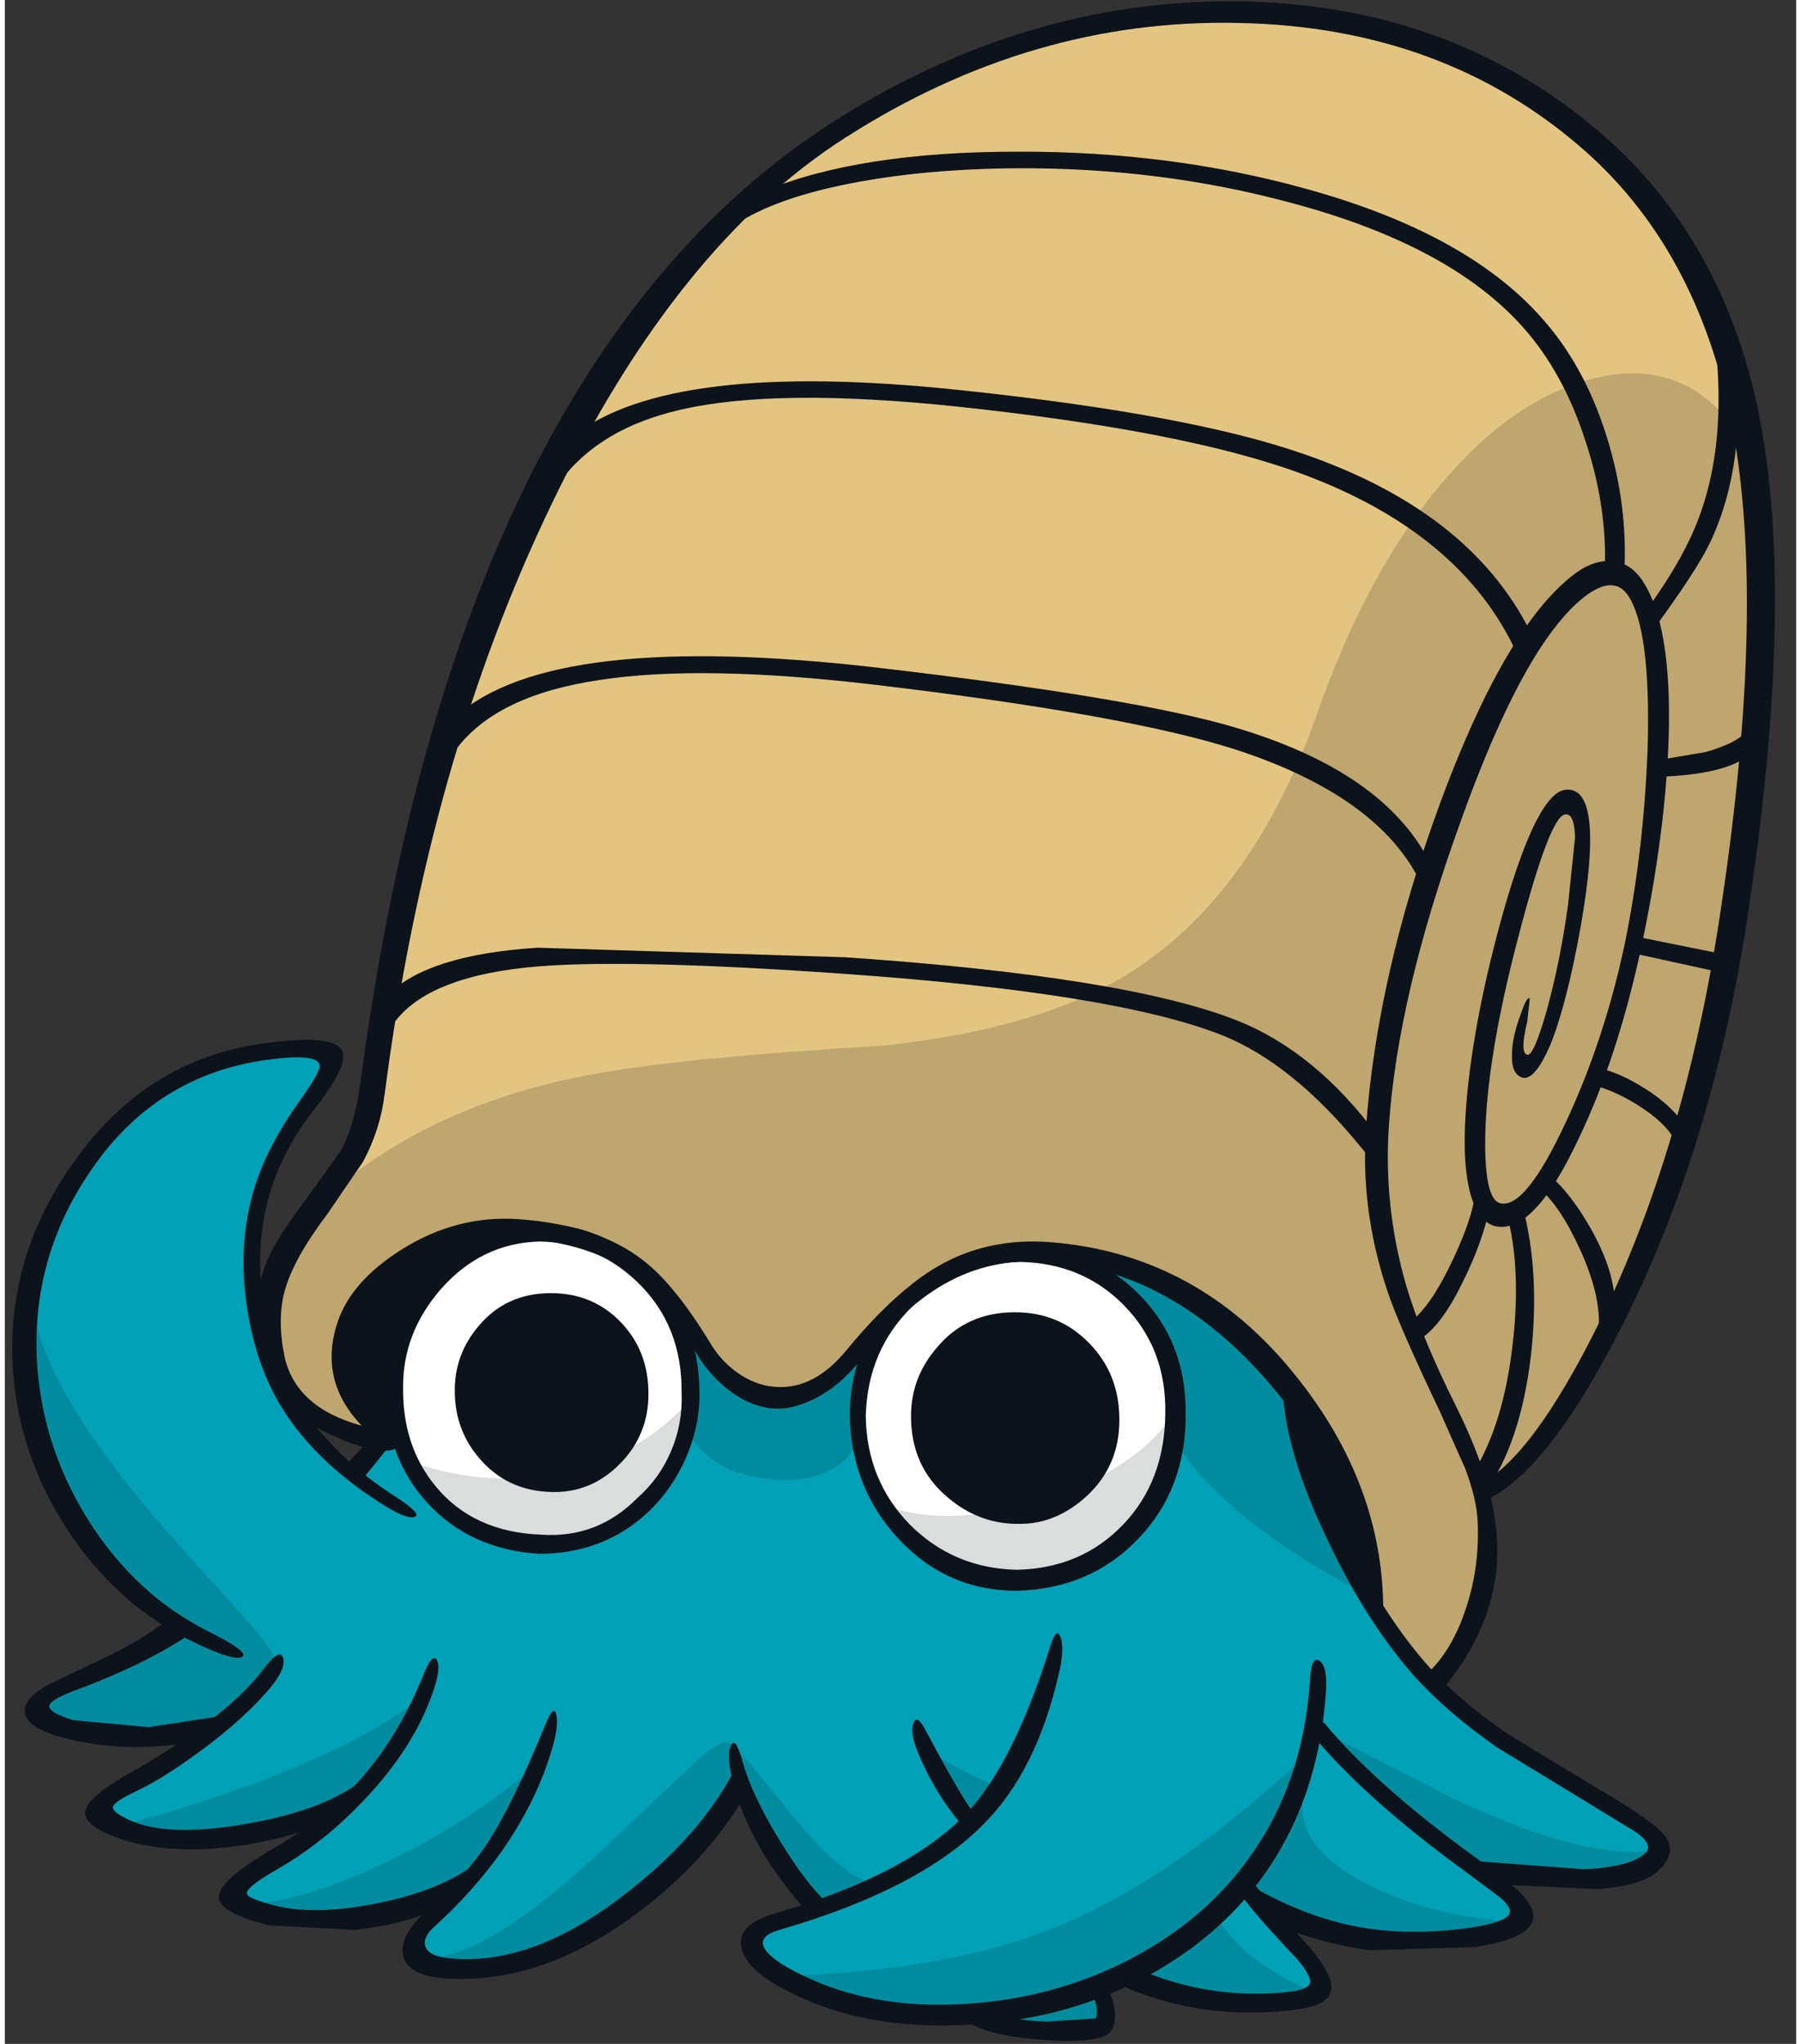 <?xml version='1.0' encoding='utf-8'?>
<svg xmlns="http://www.w3.org/2000/svg" version="1.1" width="141px" height="160px" viewBox="-0.6 -0.1 140.55 160.35"><rect x="-0.6" y="-0.1" width="140.55" height="160.35" fill="#333333" stroke="none"/><g><path fill="#00a0b6" d="M5.55 91.35 Q10.85 83.65 19.85 82.4 25.4 81.65 25.2 83.3 25.15 83.9 22.0 88.05 18.5 92.6 18.85 100.1 19.25 109.45 26.75 115.75 L29.35 112.65 29.3 112.55 30.35 111.75 Q28.9 106.65 30.95 103.0 33.15 99.05 39.75 96.35 45.65 96.8 49.1 99.4 51.55 101.2 54.2 105.7 55.95 108.65 59.05 109.3 62.85 110.05 66.0 106.2 69.85 101.55 72.85 99.85 76.4 97.85 81.55 98.25 87.05 98.7 92.1 101.85 96.8 104.8 100.35 109.5 100.7 112.9 102.35 117.25 103.95 121.25 106.3 125.1 L109.2 129.15 111.3 131.8 Q114.95 135.55 122.6 139.95 128.85 143.6 129.0 144.65 129.25 146.4 125.25 147.0 121.25 147.65 115.2 146.75 L117.15 148.2 Q118.45 149.3 118.15 150.15 117.75 151.35 114.4 151.8 109.75 152.45 105.95 151.8 101.7 151.1 97.35 148.7 L101.3 153.15 Q102.8 154.95 102.05 155.95 101.5 156.7 99.9 156.85 93.35 157.5 87.2 154.6 L84.95 155.55 Q86.05 157.65 85.55 158.6 85.2 159.3 81.2 159.1 77.0 158.9 74.65 157.8 67.15 158.2 61.55 155.4 58.65 153.95 58.4 152.5 58.2 151.2 60.0 150.65 L63.45 149.6 Q62.0 148.3 60.05 145.3 58.05 142.15 57.05 139.45 54.0 144.9 48.0 149.4 40.8 154.75 34.4 154.2 31.95 154.05 31.75 152.7 31.55 151.55 32.75 150.5 L36.1 147.1 Q32.9 149.15 28.05 150.0 23.45 150.8 20.45 150.05 17.95 149.4 18.2 148.05 18.4 146.85 20.35 146.0 23.15 144.85 27.2 140.55 23.5 142.95 17.45 143.8 11.25 144.65 8.35 143.05 6.9 142.25 7.1 141.6 7.25 140.85 9.35 139.85 12.5 138.4 16.1 135.35 L10.05 136.05 4.55 135.5 Q2.4 134.8 2.3 133.8 2.2 132.7 4.5 131.95 9.4 130.35 13.5 127.55 8.35 124.4 5.1 118.95 1.75 113.45 1.3 107.2 0.65 98.5 5.55 91.35"/><path fill="#0d131a" d="M31.1 98.9 Q35.25 96.05 39.65 96.35 L39.75 96.35 Q34.45 98.5 31.75 103.4 29.25 107.9 30.35 111.75 L29.3 112.55 Q27.1 110.75 26.5 109.35 25.55 107.25 26.55 104.15 27.45 101.4 31.1 98.9"/><path fill="#0d131a" d="M100.35 109.5 Q103.05 113.1 104.6 117.15 106.2 121.25 106.3 125.1 103.95 121.25 102.35 117.25 100.7 112.9 100.35 109.5"/><path fill="#e3c582" d="M123.9 11.3 Q133.3 19.65 135.75 34.4 138.2 48.75 134.55 72.25 131.8 89.95 125.35 103.45 119.85 114.85 115.25 117.0 L115.6 119.05 Q115.85 122.8 114.7 126.25 113.55 129.8 111.3 131.8 L110.45 130.9 Q108.25 128.35 106.3 125.1 106.2 121.25 104.6 117.15 103.05 113.1 100.35 109.5 96.8 104.8 92.1 101.85 87.05 98.7 81.55 98.25 73.1 97.6 66.0 106.2 62.85 110.05 59.05 109.3 55.95 108.65 54.2 105.7 51.55 101.2 49.1 99.35 45.65 96.8 39.65 96.35 35.25 96.05 31.1 98.9 27.45 101.4 26.55 104.15 25.5 107.3 26.5 109.4 27.1 110.75 29.35 112.65 27.45 112.4 25.45 111.5 21.4 109.65 20.7 106.5 19.55 101.05 23.4 95.8 28.05 89.45 28.55 85.65 32.05 59.0 42.05 38.55 51.8 18.55 65.0 10.15 79.15 1.1 95.3 1.05 112.25 1.0 123.9 11.3"/><path fill="#ffffff" d="M76.7 98.55 L79.0 98.35 Q84.25 98.35 87.7 101.95 91.15 105.5 91.15 110.7 91.15 116.5 87.5 120.15 84.0 123.65 78.8 123.65 73.5 123.65 69.9 119.9 66.35 116.2 66.35 110.85 66.35 106.0 69.6 102.4 72.9 99.4 76.7 98.55"/><path fill="#ffffff" d="M49.3 99.95 Q53.0 103.5 53.0 108.9 53.0 113.85 49.65 117.3 46.25 120.75 41.35 120.55 36.95 120.35 34.0 117.7 31.2 115.25 30.4 111.35 30.1 110.0 30.1 108.5 30.1 103.95 33.2 100.45 36.55 96.7 41.4 96.7 45.95 96.7 49.3 99.95"/><path fill="#0d131a" d="M100.35 109.5 Q103.05 113.1 104.6 117.15 106.2 121.25 106.3 125.1 103.95 121.25 102.35 117.25 100.7 112.9 100.35 109.5"/><path fill="#dbdcdc" d="M43.45 115.4 Q49.35 114.05 53.2 109.7 52.95 114.6 49.6 117.9 46.15 121.25 41.35 121.0 37.75 120.85 35.2 119.35 32.25 117.7 31.45 114.65 37.55 116.7 43.45 115.4"/><path fill="#dbdcdc" d="M78.8 123.65 Q75.7 123.65 73.2 122.3 70.6 120.9 69.3 118.3 74.35 119.7 81.3 117.4 88.4 115.05 91.15 110.7 91.25 116.5 87.55 120.15 84.05 123.65 78.8 123.65"/><path fill="#bfa56f" d="M123.0 29.9 Q128.35 28.15 132.25 30.7 136.2 33.3 136.95 39.25 137.85 45.75 137.1 53.95 136.6 58.95 134.55 72.25 131.8 89.95 125.35 103.45 119.85 114.85 115.25 117.0 L115.6 119.05 Q115.85 122.8 114.7 126.25 113.55 129.8 111.3 131.8 L110.45 130.9 Q108.25 128.35 106.3 125.1 106.2 121.25 104.6 117.15 103.05 113.1 100.35 109.5 96.8 104.8 92.1 101.85 87.05 98.7 81.55 98.25 73.1 97.6 66.0 106.2 62.85 110.05 59.05 109.3 55.95 108.65 54.2 105.7 51.55 101.2 49.1 99.35 45.65 96.8 39.65 96.35 35.25 96.05 31.1 98.9 27.45 101.4 26.55 104.15 25.5 107.3 26.5 109.4 27.1 110.75 29.35 112.65 27.45 112.4 25.45 111.5 21.4 109.65 20.7 106.5 19.85 102.25 21.5 98.8 L25.4 93.1 Q33.65 86.2 46.25 84.05 53.55 82.8 68.1 81.95 80.75 80.65 87.85 76.1 97.4 70.0 102.4 55.8 106.25 44.8 112.1 37.85 117.3 31.7 123.0 29.9"/><path fill="#008c9f" d="M64.8 107.5 L67.15 105.1 Q66.6 107.6 66.5 108.95 66.35 110.65 66.6 112.55 64.8 116.45 59.5 115.95 54.15 115.45 52.65 111.35 53.55 109.4 52.55 103.8 53.8 106.2 56.25 107.9 58.4 109.35 60.2 109.45 62.45 109.55 64.8 107.5"/><path fill="#008c9f" d="M90.95 112.55 Q90.8 108.85 90.0 106.25 88.75 102.35 85.7 99.2 87.95 98.7 92.75 102.1 97.2 105.2 100.45 109.05 L102.85 117.15 105.0 124.35 Q101.3 122.4 97.9 119.85 93.0 116.15 90.95 112.55"/><path fill="#008c9f" d="M122.45 147.35 L115.8 146.95 Q111.2 144.15 106.35 139.55 L102.4 135.55 113.15 141.05 Q123.5 145.9 128.75 145.05 128.2 147.2 122.45 147.35"/><path fill="#008c9f" d="M101.3 140.6 Q100.45 144.7 106.25 147.7 111.45 150.35 118.4 150.7 115.45 151.65 109.9 151.9 103.5 152.2 100.9 150.85 97.65 149.25 96.9 148.0 L101.3 140.6"/><path fill="#008c9f" d="M75.8 158.1 L68.9 157.65 Q64.4 156.75 59.75 154.95 73.0 154.6 81.45 151.25 90.85 147.55 101.45 137.65 101.1 140.7 98.75 144.55 96.8 147.7 94.55 149.95 94.55 150.8 96.05 152.3 98.15 154.5 102.15 156.2 101.05 157.35 95.7 156.85 90.2 156.4 87.9 154.65 L86.65 155.25 Q85.8 155.55 85.5 155.8 L85.95 158.8 82.1 159.1 Q78.35 158.8 75.8 158.1"/><path fill="#008c9f" d="M56.75 138.35 Q56.65 136.95 57.65 138.0 L60.35 141.3 Q65.2 147.55 68.0 147.7 66.1 149.0 63.1 149.7 59.75 145.65 57.9 141.6 L56.75 138.35"/><path fill="#008c9f" d="M34.3 148.65 Q32.35 149.6 27.65 150.25 21.4 151.1 18.5 149.3 22.8 149.05 28.9 146.2 35.2 143.25 40.5 138.9 40.35 140.2 38.8 143.15 36.75 147.05 34.3 148.65"/><path fill="#008c9f" d="M56.6 137.4 L56.7 138.35 56.65 140.3 Q53.25 146.75 45.55 151.2 37.5 155.75 32.45 153.5 37.5 153.6 47.9 143.5 L54.05 137.7 Q56.55 135.65 56.6 137.4"/><path fill="#008c9f" d="M32.15 133.0 Q31.8 134.35 29.65 137.25 L25.85 141.75 Q23.2 143.25 18.25 143.9 12.25 144.65 7.8 143.15 10.85 142.7 17.9 140.2 27.5 136.75 32.15 133.0"/><path fill="#008c9f" d="M1.6 102.25 Q2.35 108.9 12.25 120.2 L18.5 127.15 Q21.05 130.05 20.45 130.4 20.3 131.15 18.85 132.7 17.3 134.35 15.55 135.4 13.45 136.7 8.25 136.2 3.1 135.7 2.05 134.1 1.55 133.5 5.55 131.55 L13.4 127.8 Q7.0 123.9 3.6 116.6 0.15 109.2 1.6 102.25"/><path fill="#008c9f" d="M77.95 140.3 Q76.9 141.9 75.25 142.6 74.55 142.15 72.85 139.45 71.15 136.75 72.0 137.35 75.0 139.25 77.95 140.3"/><path fill="#0d131a" d="M124.1 9.9 Q134.2 18.3 137.05 32.5 139.95 47.2 136.05 72.35 133.3 90.0 126.35 103.8 120.25 115.85 115.2 117.75 L115.0 116.4 Q119.25 114.35 124.6 103.45 131.15 90.0 133.9 72.15 137.55 48.6 135.1 34.25 132.6 19.95 123.45 11.8 112.4 2.0 96.15 1.7 79.95 1.35 65.35 10.7 52.05 19.2 42.35 39.35 32.6 59.5 29.2 85.75 28.85 88.55 27.5 91.05 L24.7 95.15 Q22.05 98.65 21.35 101.2 20.75 103.45 21.35 106.35 22.25 110.35 27.4 111.75 24.0 108.2 25.5 103.65 26.55 100.45 30.5 97.95 34.85 95.2 39.75 95.55 45.9 96.0 49.45 98.75 51.95 100.65 54.8 105.35 55.55 106.6 56.75 107.5 58.25 108.6 59.85 108.7 62.9 108.95 65.5 105.75 69.45 100.95 73.05 99.0 76.8 97.0 81.4 97.35 93.05 98.25 100.7 107.85 107.6 116.45 107.55 126.4 L106.55 125.3 Q105.55 123.85 105.5 123.25 104.45 114.7 97.7 107.4 90.5 99.6 81.5 98.9 77.1 98.55 73.65 100.35 70.2 102.1 66.55 106.6 64.8 108.75 62.8 109.7 61.15 110.5 59.7 110.4 57.75 110.25 55.95 108.75 54.6 107.65 53.65 106.05 50.95 101.6 48.65 99.85 45.35 97.4 39.6 97.0 35.45 96.7 31.5 99.45 28.05 101.8 27.2 104.35 26.2 107.3 27.15 109.15 27.7 110.35 30.05 112.3 30.6 112.8 30.3 113.3 29.95 113.75 29.25 113.7 27.55 113.7 24.75 112.35 20.35 110.3 19.55 106.35 18.7 102.4 19.75 99.4 20.4 97.5 22.65 94.5 L25.75 90.2 Q26.85 88.2 27.3 84.85 30.95 57.3 40.0 38.5 49.4 19.05 64.4 9.45 79.4 -0.1 95.9 0.0 112.4 0.15 124.1 9.9"/><path fill="#0d131a" d="M19.75 81.75 Q25.15 81.0 25.85 82.3 26.45 83.45 23.55 87.1 18.2 94.0 19.8 102.8 21.4 111.75 29.95 117.25 32.2 118.7 31.55 118.9 30.9 119.15 28.7 117.7 23.65 114.45 21.05 110.2 19.2 107.1 18.5 103.05 17.55 97.6 19.05 92.9 20.05 89.75 22.55 86.25 24.2 83.95 24.1 83.45 23.9 82.5 19.95 83.05 11.2 84.25 6.1 91.8 1.35 98.75 1.95 107.15 2.45 113.7 6.1 119.4 9.75 125.05 15.3 127.85 18.7 129.55 18.0 129.9 17.25 130.25 13.65 128.45 8.05 125.6 4.3 119.9 0.55 114.15 0.05 107.55 -0.6 98.7 4.75 91.15 10.45 83.0 19.75 81.75"/><path fill="#0d131a" d="M29.85 110.85 Q30.05 110.65 30.25 111.45 L30.3 112.45 27.3 116.15 26.55 115.65 26.1 114.9 29.85 110.85"/><path fill="#0d131a" d="M12.0 127.1 L13.15 127.45 14.0 128.05 Q10.5 130.45 4.7 132.6 3.0 133.25 2.9 133.7 2.8 134.25 4.75 134.85 L10.7 135.4 16.9 134.45 Q15.15 136.45 14.1 136.6 9.0 137.4 4.65 136.4 1.55 135.7 1.05 134.55 0.55 133.3 2.85 132.05 L7.65 129.75 Q10.3 128.45 12.0 127.1"/><path fill="#0d131a" d="M9.65 140.45 Q8.0 141.25 7.9 141.6 7.75 141.95 8.7 142.45 11.7 144.15 18.25 143.0 24.8 141.9 27.9 139.2 26.2 142.4 24.75 142.9 20.1 144.65 15.45 144.95 10.55 145.2 7.3 143.7 5.6 142.9 5.7 142.0 5.9 140.95 8.6 139.35 16.7 134.8 19.7 130.85 21.05 129.05 21.25 130.05 21.45 131.0 19.8 132.8 17.6 135.25 14.15 137.7 11.5 139.6 9.65 140.45"/><path fill="#0d131a" d="M32.2 131.4 Q32.95 129.5 33.3 130.15 33.65 130.8 32.95 132.75 31.45 137.05 27.6 141.1 24.4 144.5 20.6 146.65 18.25 148.0 18.4 148.5 18.5 148.85 20.6 149.4 23.8 150.2 28.7 149.2 33.9 148.15 36.75 145.8 35.2 148.8 34.15 149.3 30.9 150.9 26.8 151.3 L20.15 150.95 Q16.3 150.0 16.2 148.8 16.05 147.55 20.0 145.2 23.9 142.95 26.25 140.6 29.95 136.95 32.2 131.4"/><path fill="#0d131a" d="M123.85 139.9 Q128.5 142.6 129.5 143.75 130.75 145.15 129.15 146.65 127.9 147.85 124.4 148.1 L116.35 147.75 Q115.85 147.7 114.75 146.75 113.65 145.8 114.0 145.85 L123.35 146.55 Q127.0 146.35 128.1 145.3 128.8 144.65 127.4 143.65 L123.15 141.05 116.5 137.0 Q112.5 134.2 109.95 131.35 106.25 127.15 103.25 120.85 99.95 114.05 99.65 108.95 L100.35 109.45 101.15 110.7 Q101.95 115.4 104.95 121.25 107.75 126.8 110.95 130.45 113.4 133.25 117.35 135.95 L123.85 139.9"/><path fill="#0d131a" d="M41.75 135.35 Q42.45 133.6 42.65 134.35 42.9 135.15 42.35 137.05 41.2 141.05 38.45 145.05 36.1 148.35 33.15 151.0 32.15 151.9 32.4 152.6 32.65 153.4 34.45 153.55 40.85 154.1 48.0 148.55 53.85 144.05 56.55 138.95 L57.15 139.65 57.5 140.75 Q54.25 146.2 48.6 150.3 41.65 155.35 34.6 155.15 31.0 155.05 30.65 153.3 30.35 151.8 32.3 150.0 35.6 147.05 37.3 144.45 39.25 141.45 41.75 135.35"/><path fill="#0d131a" d="M60.2 151.3 Q58.45 151.8 59.0 152.75 59.5 153.65 61.85 154.8 67.45 157.6 74.95 157.1 82.45 156.6 88.7 153.05 93.8 150.15 97.0 145.7 101.25 139.85 101.8 131.8 101.9 129.75 102.55 130.2 103.2 130.65 103.05 132.7 102.55 139.95 99.15 145.55 95.7 151.15 89.55 154.65 83.05 158.35 74.95 158.75 66.9 159.2 61.0 156.2 57.65 154.55 57.2 152.75 56.75 150.9 59.85 150.0 70.4 146.95 75.0 142.0 78.6 138.1 81.45 129.0 81.95 127.45 82.25 128.4 82.55 129.3 82.1 131.2 80.35 138.85 76.2 143.0 71.2 148.1 60.2 151.3"/><path fill="#0d131a" d="M56.6 139.95 Q56.0 137.8 56.35 136.9 56.7 136.0 57.3 138.15 58.0 140.7 60.2 144.3 62.35 147.8 63.9 149.15 64.1 149.3 63.3 149.65 L62.35 149.9 Q57.9 144.9 56.6 139.95"/><path fill="#0d131a" d="M71.05 137.4 Q70.4 135.85 70.7 135.1 70.95 134.3 71.7 135.75 75.1 142.15 75.8 142.5 76.05 142.65 75.45 143.05 L74.6 143.2 Q72.4 140.65 71.05 137.4"/><path fill="#0d131a" d="M75.0 158.55 Q74.75 158.4 75.45 157.95 76.15 157.5 76.4 157.65 77.8 158.35 81.1 158.5 L85.0 158.25 Q85.3 157.4 84.6 156.1 84.5 156.0 85.05 155.65 85.6 155.25 85.75 155.45 86.95 157.85 86.25 159.15 85.65 160.25 81.1 159.95 76.65 159.65 75.0 158.55"/><path fill="#0d131a" d="M95.85 147.6 Q95.8 147.35 96.4 147.1 L97.1 147.15 Q97.4 147.85 100.15 150.85 L101.85 152.75 Q103.75 155.05 103.45 156.15 103.1 157.3 100.45 157.6 92.7 158.5 86.1 155.25 L86.8 154.65 Q87.7 154.1 87.9 154.2 93.65 156.8 99.85 156.2 101.6 156.05 101.8 155.5 101.95 154.95 100.8 153.6 96.2 148.75 95.85 147.6"/><path fill="#0d131a" d="M101.95 135.95 Q101.75 135.75 102.25 135.3 102.75 134.9 102.95 135.1 107.05 140.05 115.1 145.85 L117.55 147.7 Q122.15 151.5 114.8 152.65 L106.55 152.9 Q102.85 152.45 98.65 150.75 98.3 150.6 97.7 149.2 97.1 147.75 97.35 147.95 101.5 150.3 105.5 151.05 109.45 151.8 114.3 151.15 116.9 150.75 117.4 150.15 117.75 149.6 116.7 148.75 L114.3 146.95 Q106.15 141.05 101.95 135.95"/><path fill="#0d131a" d="M96.05 79.95 Q102.25 82.4 107.15 89.05 L107.0 91.35 105.8 89.9 Q100.5 83.4 95.0 81.15 86.6 77.8 65.25 76.3 47.55 75.05 40.35 75.8 31.85 76.7 29.55 80.75 29.35 81.15 29.1 79.8 28.85 78.55 29.45 77.95 32.6 74.8 41.2 74.25 L65.35 75.0 Q87.3 76.5 96.05 79.95"/><path fill="#0d131a" d="M95.85 56.95 Q107.55 60.4 111.2 67.55 111.35 67.85 111.1 69.0 L110.8 69.85 Q107.75 62.5 95.8 58.65 87.25 55.95 67.9 53.65 54.1 52.0 46.05 53.25 37.95 54.45 34.8 58.7 34.55 59.0 34.5 57.7 34.4 56.45 34.8 56.1 42.35 49.3 68.05 52.3 88.1 54.65 95.85 56.95"/><path fill="#0d131a" d="M119.4 50.1 Q119.5 50.4 119.0 51.35 118.5 52.3 118.4 52.0 114.25 41.9 101.1 37.05 92.0 33.7 74.15 31.8 59.9 30.3 52.4 32.05 46.05 33.5 42.95 37.7 42.65 38.1 42.9 36.4 43.15 34.8 44.0 34.1 51.65 28.1 74.3 30.5 92.45 32.4 101.4 35.55 114.8 40.2 119.4 50.1"/><path fill="#0d131a" d="M125.05 34.05 Q126.8 39.55 126.45 45.15 126.4 45.45 125.65 45.55 124.85 45.65 124.9 45.35 125.25 40.05 123.45 34.6 121.7 29.1 118.45 25.5 112.75 19.15 100.45 15.85 90.2 13.05 78.85 13.1 71.55 13.15 65.7 14.3 59.85 15.45 56.75 17.5 56.0 18.0 56.8 16.7 57.55 15.5 58.95 14.9 66.4 11.8 78.8 11.8 90.8 11.75 101.45 14.7 114.0 18.15 119.9 24.75 123.3 28.5 125.05 34.05"/><path fill="#0d131a" d="M133.65 27.25 Q133.6 26.7 134.5 28.45 135.35 30.15 135.4 31.2 135.5 37.5 133.25 42.35 132.2 44.6 128.7 49.35 128.55 49.55 128.25 48.8 128.0 48.05 128.1 47.9 131.3 43.55 132.5 40.0 134.4 34.55 133.65 27.25"/><path fill="#0d131a" d="M136.0 57.3 Q136.2 57.1 136.3 58.05 L136.3 59.1 Q134.4 60.7 128.9 60.85 128.7 60.9 128.75 60.2 128.8 59.55 129.0 59.55 L132.85 58.9 Q135.3 58.2 136.0 57.3"/><path fill="#0d131a" d="M127.0 74.65 Q126.85 74.6 127.0 73.95 127.15 73.3 127.25 73.35 L133.7 74.65 133.85 76.15 127.0 74.65"/><path fill="#0d131a" d="M123.55 84.95 Q123.25 84.9 123.8 84.3 L124.5 83.7 Q126.2 84.1 128.0 85.25 129.8 86.35 130.95 87.8 L130.9 88.85 Q130.6 89.7 130.45 89.4 129.7 87.95 127.45 86.55 125.35 85.25 123.55 84.95"/><path fill="#0d131a" d="M119.75 93.1 Q120.5 92.0 120.6 92.1 122.3 93.55 123.9 96.4 125.75 99.75 125.7 102.25 125.65 103.15 124.4 104.65 124.8 101.95 123.05 98.05 121.45 94.5 119.75 93.1"/><path fill="#0d131a" d="M117.25 95.1 Q117.2 94.95 117.85 94.7 L118.5 94.6 Q119.85 99.7 119.15 106.15 118.35 113.1 115.5 117.05 L115.15 116.25 114.65 115.4 Q117.0 111.55 117.7 105.4 118.4 99.5 117.25 95.1"/><path fill="#0d131a" d="M114.85 92.8 Q114.85 92.45 115.45 93.3 116.0 94.1 115.95 94.5 115.3 97.45 113.85 100.35 112.25 103.7 110.6 104.85 110.3 105.05 109.9 104.4 109.5 103.75 109.75 103.55 111.35 102.3 113.05 98.65 114.75 95.05 114.85 92.8"/><path fill="#0d131a" d="M41.5 120.3 Q45.9 120.6 49.05 117.4 50.75 115.9 51.65 113.8 52.6 111.6 52.5 109.15 52.55 103.85 49.0 100.45 45.8 97.4 41.4 97.3 36.8 97.4 33.6 101.05 30.6 104.5 30.65 108.8 30.6 113.35 33.2 116.5 36.15 120.1 41.5 120.3 M49.9 99.45 Q53.85 103.25 53.9 109.1 53.95 111.7 52.85 114.25 51.75 116.75 49.9 118.5 46.4 121.8 41.3 121.8 35.9 121.45 32.55 117.8 29.25 114.2 29.2 108.65 29.2 103.8 32.55 100.05 36.1 96.05 41.5 95.9 46.3 96.0 49.9 99.45"/><path fill="#0d131a" d="M42.25 101.35 Q45.55 101.35 47.75 103.65 49.9 105.9 49.9 109.25 49.9 112.45 47.7 114.7 45.6 116.85 42.8 116.95 39.1 117.05 36.8 114.5 34.7 112.2 34.7 109.0 34.7 106.1 36.6 103.9 38.75 101.35 42.25 101.35"/><path fill="#0d131a" d="M66.95 110.95 Q67.0 116.0 70.4 119.5 73.85 122.95 78.8 123.05 83.85 122.95 87.15 119.5 90.4 116.1 90.45 110.8 90.55 105.75 87.25 102.35 84.0 99.0 79.05 98.9 73.95 99.0 70.55 102.45 67.1 105.85 66.95 110.95 M65.7 110.95 Q65.7 105.4 69.6 101.55 73.45 97.7 79.05 97.75 84.55 97.6 88.35 101.4 92.1 105.15 92.05 110.8 92.1 116.7 88.3 120.65 84.55 124.55 78.8 124.7 73.3 124.7 69.5 120.6 65.8 116.6 65.7 110.95"/><path fill="#0d131a" d="M70.5 111.0 Q70.5 107.95 72.55 105.6 74.85 102.85 78.65 102.85 82.15 102.85 84.5 105.3 86.85 107.7 86.85 111.3 86.85 114.95 84.2 117.35 81.9 119.4 79.2 119.45 75.9 119.55 73.35 117.35 70.5 114.95 70.5 111.0"/><path fill="#0d131a" d="M126.75 46.6 Q125.6 44.95 123.3 46.75 118.55 50.5 113.55 64.55 108.7 78.0 108.0 88.15 107.55 94.5 109.35 100.75 110.55 104.8 113.3 110.3 116.5 116.75 116.5 121.45 116.55 127.2 112.2 132.45 L111.05 131.15 Q113.0 129.3 114.05 126.05 115.15 122.75 114.95 119.1 114.85 117.45 114.0 115.15 L112.0 110.65 Q108.65 103.6 107.85 101.1 105.75 94.8 106.2 88.4 107.05 76.4 112.0 62.95 117.05 49.25 122.4 45.05 123.85 43.9 125.3 43.9 126.85 43.95 127.85 45.4 130.2 48.85 129.95 57.7 129.7 65.25 127.8 74.2 125.95 82.85 122.85 89.3 119.35 96.75 116.35 96.1 114.9 95.75 114.3 93.2 113.7 90.6 114.1 86.15 114.7 79.5 117.0 71.35 119.7 61.9 121.95 61.85 124.95 61.7 123.05 72.55 121.95 78.7 120.65 81.9 119.45 84.65 118.5 84.45 117.6 84.2 117.65 82.65 117.65 81.25 118.4 79.3 118.85 78.0 119.05 78.25 L118.85 80.05 Q118.25 82.5 118.85 82.65 119.35 82.8 120.4 79.1 121.45 75.25 122.05 70.9 L122.6 65.6 Q122.55 63.65 121.8 63.8 120.6 64.0 118.15 73.4 115.55 83.3 115.55 89.6 115.55 94.05 116.75 94.3 118.7 94.75 121.85 88.0 124.9 81.5 126.5 73.95 128.0 66.65 128.3 58.5 128.55 49.25 126.75 46.6"/></g></svg>
